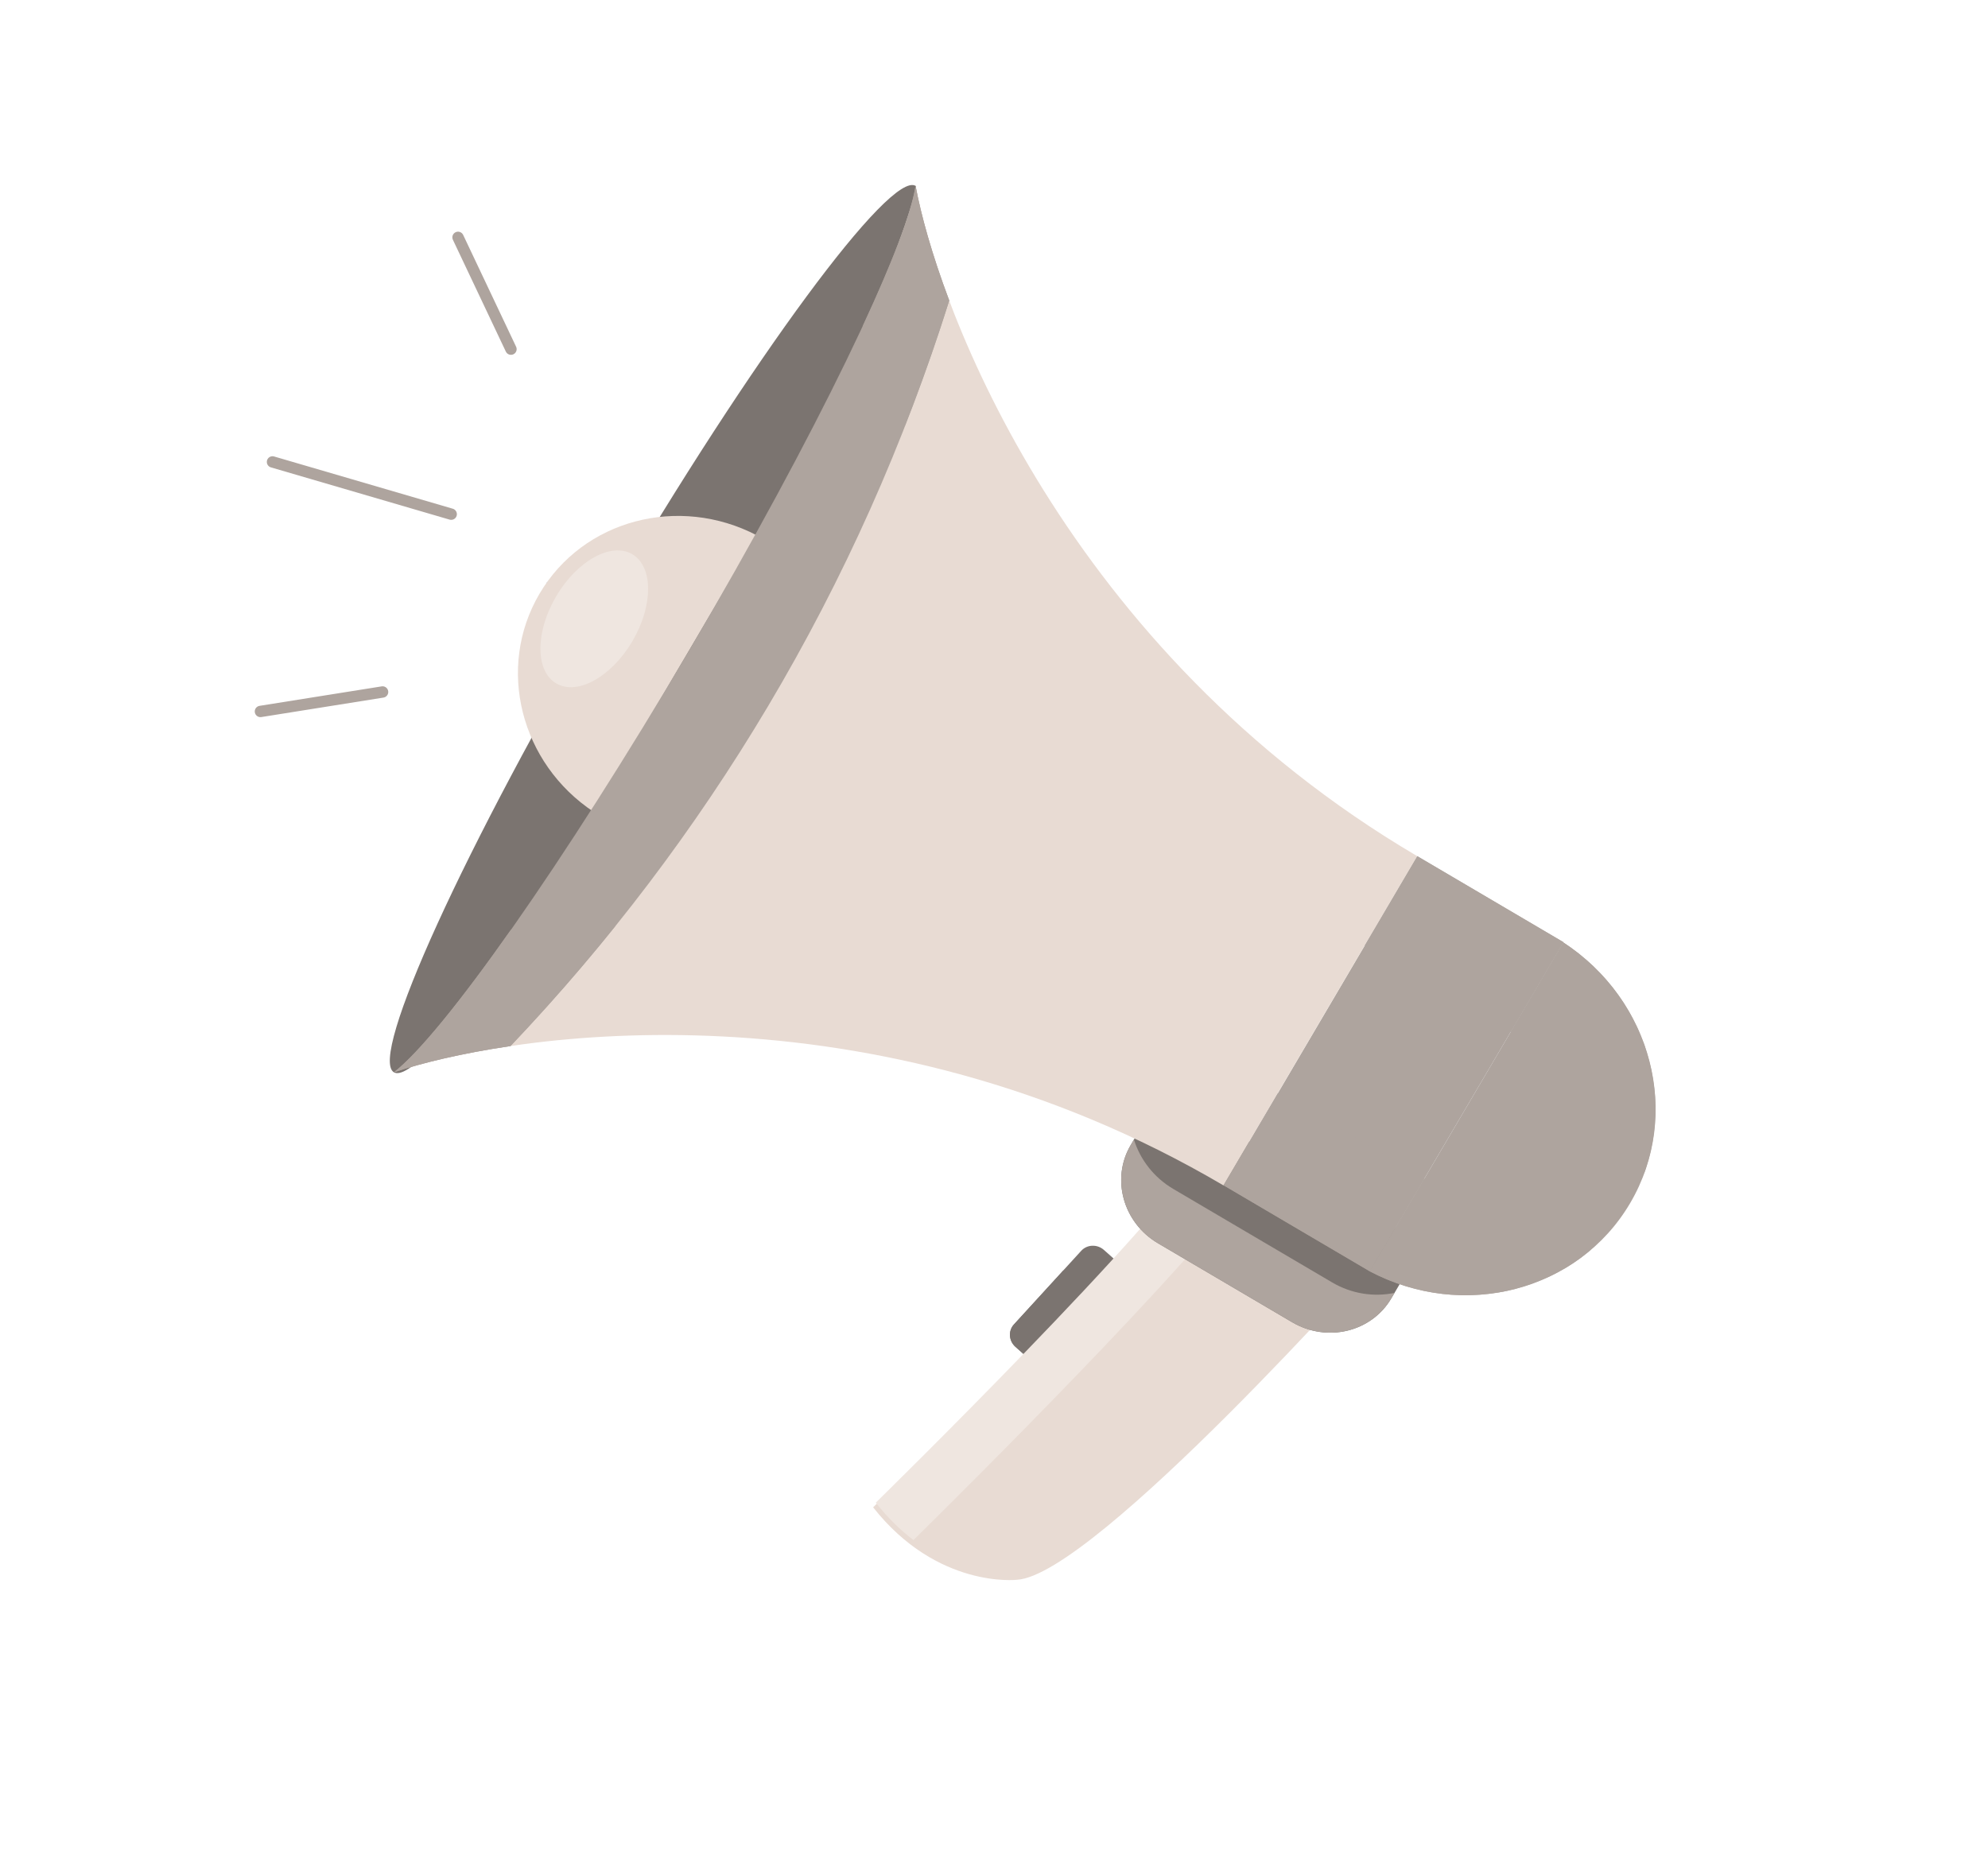 <?xml version="1.0" encoding="UTF-8"?> <svg xmlns="http://www.w3.org/2000/svg" width="175" height="164" viewBox="0 0 175 164" fill="none"> <path d="M94.312 121.097C93.795 121.662 92.899 121.694 92.306 121.168L89.386 118.568C88.796 118.044 88.735 117.159 89.253 116.595L95.179 110.114C95.695 109.548 96.593 109.517 97.181 110.043L100.105 112.64C100.695 113.167 100.754 114.051 100.24 114.616L94.312 121.097Z" fill="#7B7470"></path> <path d="M94.309 112.958L94.681 112.326C94.324 112.158 93.968 112.001 93.61 111.838L89.258 116.596C88.741 117.161 88.802 118.045 89.391 118.57L90.179 119.271L92.311 121.168C92.904 121.695 93.799 121.662 94.316 121.098L94.776 120.595C93.155 118.387 92.873 115.4 94.309 112.958Z" fill="#7B7470"></path> <path d="M121.534 110.309C121.534 110.309 96.342 138.69 89.522 139.076C89.522 139.076 82.529 139.893 76.86 132.698C76.86 132.698 102.41 107.686 105.852 101.275L121.534 110.309Z" fill="#E8DBD3"></path> <path d="M80.41 135.58C84.194 131.855 104.958 111.297 110.478 103.396L106.084 100.864C102.643 107.276 77.093 132.288 77.093 132.288C78.171 133.655 79.295 134.731 80.41 135.58Z" fill="#EFE6E0"></path> <path d="M102.333 96.047L99.534 100.805C97.787 103.772 98.862 107.644 101.933 109.451L113.749 116.404C116.82 118.212 120.727 117.271 122.473 114.304L125.273 109.546L102.333 96.047Z" fill="#7B7470"></path> <path d="M117.264 112.897L103.292 104.675C101.557 103.654 100.368 102.074 99.817 100.322L99.534 100.805C97.787 103.772 98.862 107.644 101.933 109.451L113.749 116.404C116.82 118.212 120.727 117.271 122.473 114.304L122.756 113.822C120.956 114.191 118.999 113.919 117.264 112.897Z" fill="#AEA49E"></path> <path d="M137.619 82.969L120.582 111.921C128.81 116.279 138.925 113.691 143.499 105.919C148.074 98.145 145.424 88.047 137.619 82.969Z" fill="#AEA49E"></path> <path d="M120.582 111.921L107.714 104.348L124.764 75.375L137.633 82.947L120.582 111.921Z" fill="#AEA49E"></path> <path d="M80.594 16.36C79.77 21.794 71.776 38.364 60.697 57.191C49.628 76.001 39.031 91.025 34.675 94.4C45.27 90.854 76.866 86.214 107.701 104.359L124.758 75.373C93.916 57.223 82.633 27.338 80.594 16.36Z" fill="#E8DBD3"></path> <path d="M61.699 57.773C49.018 79.322 36.919 95.72 34.675 94.399C32.432 93.079 40.891 74.54 53.573 52.991C66.255 31.439 78.355 15.042 80.598 16.362C81.085 16.648 74.382 36.222 61.699 57.773Z" fill="#7B7470"></path> <path d="M144.738 103.258L144.748 103.235C144.889 102.847 145.009 102.456 145.118 102.062C145.144 101.972 145.172 101.883 145.195 101.792C145.293 101.417 145.374 101.039 145.445 100.659C145.466 100.551 145.486 100.441 145.504 100.332C145.565 99.96 145.613 99.589 145.649 99.217C145.66 99.098 145.669 98.981 145.677 98.863C145.704 98.493 145.723 98.123 145.725 97.754C145.726 97.637 145.72 97.52 145.718 97.404C145.712 97.03 145.702 96.655 145.67 96.282C145.663 96.188 145.648 96.094 145.638 96C145.517 94.778 145.261 93.57 144.878 92.395C144.841 92.28 144.812 92.163 144.772 92.049C144.677 91.778 144.564 91.513 144.456 91.246C144.372 91.038 144.292 90.828 144.198 90.622C144.092 90.384 143.971 90.152 143.853 89.919C143.738 89.691 143.623 89.463 143.497 89.239C143.376 89.023 143.247 88.813 143.118 88.603C142.972 88.368 142.823 88.135 142.667 87.908C142.534 87.713 142.396 87.521 142.255 87.331C142.08 87.095 141.897 86.865 141.709 86.637C141.565 86.463 141.421 86.288 141.269 86.118C141.06 85.884 140.839 85.655 140.614 85.428C140.467 85.28 140.321 85.127 140.167 84.981C139.906 84.736 139.63 84.502 139.352 84.27C139.216 84.157 139.087 84.038 138.949 83.929C138.521 83.593 138.08 83.271 137.616 82.97L132.985 90.839L136.756 93.058L136.742 93.083C140.618 95.605 143.348 99.238 144.738 103.258Z" fill="#AEA49E"></path> <path d="M120.134 83.235C120.885 83.703 121.645 84.166 122.418 84.621L132.984 90.839L137.628 82.947L124.762 75.375L124.76 75.375L120.134 83.235Z" fill="#AEA49E"></path> <path d="M48.083 51.358L48.102 51.355C48.138 51.297 48.172 51.241 48.208 51.184C48.165 51.241 48.124 51.299 48.083 51.358Z" fill="#1A528D"></path> <path d="M66.623 47.129C59.755 43.549 51.331 45.745 47.492 52.269C43.653 58.793 45.823 67.224 52.287 71.49L66.623 47.129Z" fill="#E8DBD3"></path> <path d="M122.407 112.752C122.777 112.898 123.148 113.033 123.524 113.155C123.666 113.2 123.808 113.244 123.95 113.287C124.337 113.401 124.726 113.501 125.116 113.587C125.229 113.613 125.342 113.644 125.456 113.666C126.464 113.871 127.477 113.986 128.486 114.015C128.624 114.019 128.761 114.017 128.898 114.017C129.26 114.019 129.621 114.011 129.98 113.991C130.145 113.982 130.309 113.971 130.473 113.958C130.82 113.929 131.163 113.886 131.506 113.837C131.657 113.815 131.81 113.798 131.962 113.773C132.43 113.692 132.896 113.596 133.354 113.478C133.481 113.446 133.603 113.402 133.729 113.367C134.064 113.273 134.398 113.172 134.727 113.057C134.923 112.989 135.117 112.911 135.311 112.835C135.565 112.737 135.815 112.633 136.063 112.523C136.267 112.431 136.47 112.338 136.671 112.238C136.907 112.121 137.14 111.993 137.371 111.865C137.564 111.758 137.758 111.656 137.944 111.541C138.302 111.323 138.652 111.091 138.993 110.845C139.178 110.712 139.357 110.566 139.536 110.425C139.709 110.288 139.879 110.151 140.046 110.009C137.227 109.726 134.403 108.902 131.738 107.491L125.383 103.751L120.577 111.919C121.055 112.172 121.539 112.396 122.028 112.603C122.153 112.656 122.28 112.702 122.407 112.752Z" fill="#AEA49E"></path> <path d="M115.671 98.035L115.662 98.05C114.602 97.427 113.541 96.83 112.48 96.249L107.714 104.348L107.724 104.355L120.582 111.921L125.389 103.753L115.671 98.035Z" fill="#AEA49E"></path> <path d="M80.597 16.36C79.773 21.794 71.779 38.363 60.7 57.191C49.63 76 39.034 91.024 34.677 94.4C37.09 93.592 40.603 92.731 44.938 92.091C53.613 82.966 61.201 72.94 67.59 62.203C74.263 50.99 79.629 39.002 83.56 26.454C82.013 22.352 81.062 18.861 80.597 16.36Z" fill="#AEA49E"></path> <path d="M83.559 26.455C82.013 22.353 81.062 18.862 80.597 16.361C80.246 18.67 78.598 22.995 75.971 28.645C76.141 29.121 76.316 29.602 76.502 30.094C77.372 32.406 78.419 34.897 79.65 37.51C81.073 33.876 82.387 30.194 83.559 26.455Z" fill="#AEA49E"></path> <path d="M34.675 94.397C37.088 93.589 40.6 92.729 44.935 92.09C48.169 88.687 51.252 85.158 54.18 81.514C50.937 81.517 47.855 81.647 44.964 81.87C40.481 88.243 36.82 92.734 34.675 94.397Z" fill="#AEA49E"></path> <path d="M55.667 56.452C53.819 59.592 50.818 61.255 48.965 60.164C47.111 59.074 47.108 55.643 48.956 52.502C50.804 49.361 53.805 47.7 55.659 48.79C57.511 49.881 57.516 53.31 55.667 56.452Z" fill="#EFE6E0"></path> <path d="M40.32 20.896L44.979 30.737" stroke="#AEA49E" stroke-linecap="round"></path> <path d="M23.988 40.666L39.718 45.265" stroke="#AEA49E" stroke-linecap="round"></path> <path d="M22.926 62.633L33.678 60.919" stroke="#AEA49E" stroke-linecap="round"></path> </svg> 
